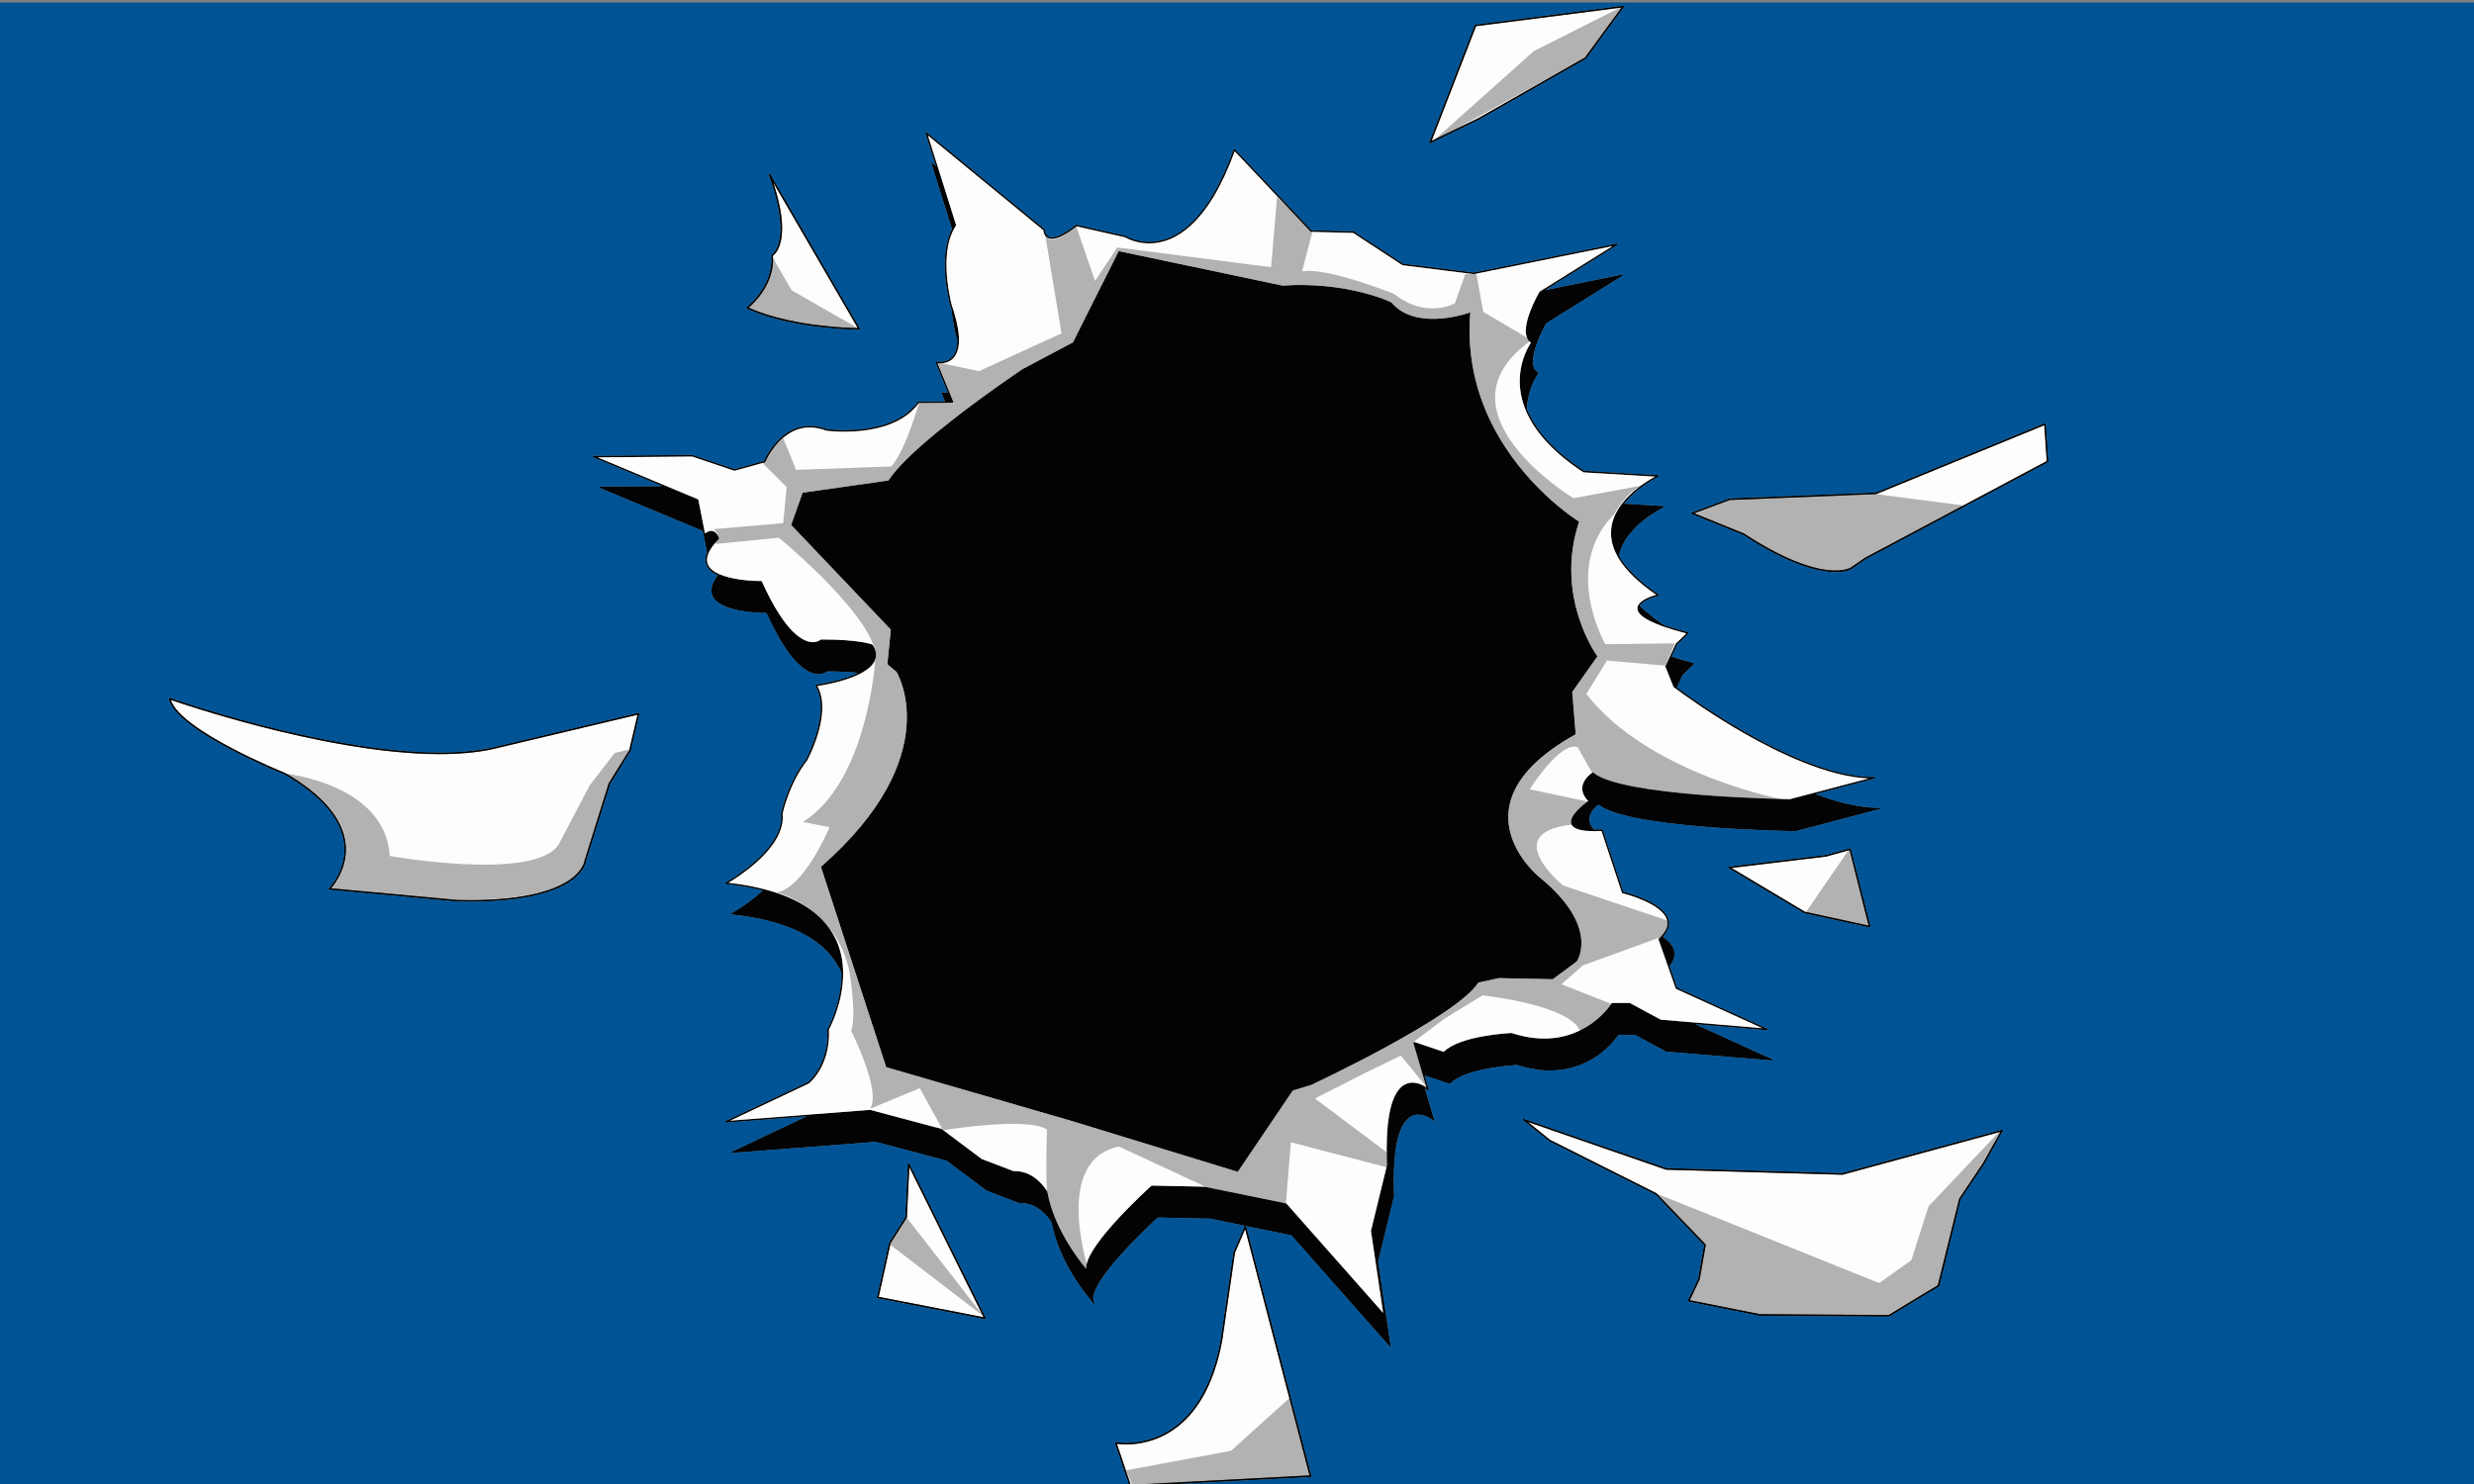 <?xml version="1.0" encoding="utf-8"?>
<!-- Generator: Adobe Illustrator 17.0.0, SVG Export Plug-In . SVG Version: 6.00 Build 0)  -->
<!DOCTYPE svg PUBLIC "-//W3C//DTD SVG 1.1//EN" "http://www.w3.org/Graphics/SVG/1.1/DTD/svg11.dtd">
<svg version="1.1" id="Layer_2" xmlns="http://www.w3.org/2000/svg" xmlns:xlink="http://www.w3.org/1999/xlink" x="0px" y="0px"
	 width="750px" height="450px" viewBox="0 0 750 450" style="enable-background:new 0 0 750 450;" xml:space="preserve">
<rect x="0" y="0" width="750" height="450" fill="#808080" stroke="none"/>
<path id="color2" style="fill:#030303;" d="M570.037,244.954c-0.146,0.002-0.288,0.003-0.435,0.003
	c-5.952,0-12.624-1.701-19.166-4.161l17.936-4.714c0.126-0.033,0.208-0.153,0.189-0.28c-0.018-0.126-0.127-0.221-0.262-0.218
	c-0.146,0.002-0.287,0.003-0.434,0.003c-12.494,0-28.18-7.508-39.139-13.807c-10.034-5.767-18.04-11.598-20.351-13.32l1.738-3.757
	l3.663-3.562l-0.291-0.075c-2.669-0.69-4.882-1.35-6.712-1.976l1.677-3.624l3.438-3.344c0.066-0.064,0.092-0.157,0.067-0.245
	c-0.024-0.088-0.095-0.156-0.185-0.179c-3.062-0.792-5.521-1.541-7.487-2.245c-2.821-1.916-5.211-3.834-7.167-5.751
	c0.886-1.546,4.222-2.659,5.622-2.994c0.1-0.024,0.175-0.102,0.193-0.2c0.019-0.098-0.023-0.197-0.107-0.254
	c-5.84-3.932-9.856-7.875-12.025-11.789c1.879-9.038,13.564-14.635,13.688-14.694l0.598-0.281l-12.729-0.762
	c0.743-0.932,1.557-1.793,2.393-2.579c3.764-3.54,7.966-5.553,8.04-5.588c0.107-0.05,0.165-0.164,0.143-0.277
	c-0.023-0.113-0.121-0.197-0.239-0.204l-22.499-1.347c-8.84-5.841-14.637-12.139-17.297-18.775
	c0.277-6.461,3.422-10.706,3.461-10.757l0.115-0.153l-0.169-0.094c-4.53-2.518,2.051-14.188,2.475-14.928l5.732-3.577l17.495-10.919
	l-0.129-0.307l-23.423,4.737l21.862-13.645c0.105-0.066,0.148-0.196,0.101-0.309c-0.048-0.113-0.172-0.177-0.294-0.152l-43.36,8.77
	l-21.423-2.688l-14.879-9.758c-0.041-0.027-0.09-0.042-0.139-0.043L397.585,69.8l-23.189-24.569
	c-0.062-0.065-0.154-0.095-0.244-0.077s-0.163,0.081-0.193,0.165c-3.79,10.502-8.321,18.181-13.468,22.824
	c-3.799,3.427-7.869,5.165-12.097,5.165c-4.178,0-7.004-1.762-7.033-1.78c-0.025-0.016-0.054-0.028-0.083-0.035l-14.931-3.376
	c-0.079-0.018-0.162,0.001-0.224,0.051c-3.143,2.51-5.567,3.782-7.207,3.782c-2.057,0-2.089-2.146-2.09-2.236
	c0-0.074-0.034-0.145-0.092-0.193L280.97,40.146c-0.088-0.072-0.215-0.08-0.312-0.018c-0.097,0.062-0.14,0.178-0.106,0.285
	l3.117,9.92l-1.47-1.208l6.391,20.339c-2.251,4.284-2.387,9.955-2.062,14.146c0.388,4.999,1.495,9.028,1.51,9.082
	c0.142,0.414,0.275,0.819,0.403,1.22c0.018,0.181,0.037,0.36,0.056,0.538c0.464,4.242,1.346,7.457,1.359,7.501
	c0.116,0.338,0.226,0.669,0.332,0.998c0.019,2.118-0.392,3.77-1.234,4.907c-1.12,1.511-2.763,1.828-3.944,1.828c0,0,0,0-0.001,0
	c-0.642,0-1.088-0.098-1.092-0.099c-0.094-0.021-0.193,0.01-0.256,0.082c-0.063,0.072-0.08,0.171-0.045,0.258l3.705,9.103
	c-0.199,0.018-0.393,0.026-0.575,0.026l0,0c-0.654,0-1.108-0.1-1.112-0.101l-0.322-0.072l1.161,2.853h-8.083
	c-0.086,0-0.167,0.041-0.215,0.11c-5.219,7.444-16.124,8.555-22.16,8.555c-3.004,0-5.151-0.268-5.422-0.303
	c-1.748-0.656-3.471-0.988-5.122-0.988c-3.879,0-7.521,1.865-10.531,5.394c-2.023,2.371-3.113,4.708-3.354,5.254l-8.915,2.477
	l-12.682-4.278c-0.028-0.009-0.053-0.012-0.087-0.014l-29.947,0.253c-0.123,0.001-0.229,0.085-0.253,0.203
	c-0.024,0.117,0.04,0.235,0.152,0.283l20.874,8.723l-19.036,0.161l-0.067,0.324l5.419,2.265l25.999,10.865l0.251,1.28
	c0.002,0.014,0.008,0.026,0.013,0.039l1.018,5.195c-0.62,1.453-0.679,2.758-0.17,3.905c0.578,1.301,1.84,2.28,3.423,3.016
	c-1.829,2.422-2.371,4.514-1.607,6.236c2.234,5.036,14.883,5.195,16.389,5.196c6.91,15.319,12.404,18.539,15.8,18.538
	c1.484,0,2.383-0.634,2.606-0.813c4.005,0.002,7.064,0.184,9.353,0.421c-5.201,2.516-12.646,3.534-12.751,3.548
	c-0.086,0.012-0.161,0.064-0.199,0.141c-0.038,0.076-0.034,0.166,0.011,0.239c4.738,7.76-2.552,21.688-2.861,22.271
	c-5.689,7.303-7.568,16.456-7.587,16.547c-0.005,0.025-0.006,0.052-0.003,0.078c0.66,5.516-3.924,10.858-7.885,14.369
	c-4.323,3.832-8.867,6.374-8.912,6.399c-0.098,0.055-0.149,0.163-0.126,0.271c0.023,0.106,0.115,0.188,0.227,0.2
	c4.083,0.435,7.815,1.083,11.198,1.94c-0.199,0.184-0.398,0.364-0.595,0.538c-4.33,3.838-8.88,6.383-8.925,6.408l-0.464,0.258
	l0.531,0.057c16.76,1.783,27.677,7.152,32.448,15.955c0.32,0.592,0.606,1.189,0.861,1.79c0.004,0.664-0.013,1.317-0.05,1.957
	c-0.123,2.107-0.452,4.065-0.841,5.753c-1.242,5.375-3.355,9.248-3.376,9.286c-0.022,0.04-0.033,0.086-0.031,0.131
	c0.494,10.561-5.491,15.643-5.892,15.97l-24.972,11.805c-0.113,0.054-0.17,0.177-0.138,0.295c0.033,0.117,0.146,0.195,0.272,0.186
	l24.414-1.884L221.7,349.304l0.09,0.32l43.72-3.374l21.465,5.724l0.967,0.726l11.158,8.37l9.8,3.751l0.038-0.002
	c0.164-0.008,0.33-0.013,0.492-0.013c5.901,0,9.174,5.576,9.402,5.979c2.42,13.387,12.781,24.594,12.885,24.705l0.259-0.225
	c-1.781-1.998,0.936-7.131,7.854-14.844c5.01-5.584,10.586-10.674,11.179-11.211l15.885,0.336l10.499,2.156
	c0.046-0.027,0.1-0.042,0.157-0.038c0.08,0.006,0.15,0.048,0.194,0.11l13.729,2.82l30.212,34.161l-3.9-26.203l4.854-19.89
	l0.006-0.022l-0.001-0.023c-0.15-3.72-0.132-7.026,0.052-9.918c0.421-6.617,1.713-11.053,3.865-13.229
	c0.967-0.979,2.105-1.475,3.384-1.475c2.414,0,4.543,1.777,4.564,1.795l0.441,0.374l-2.974-10.121
	c0.457,0.291,0.731,0.52,0.738,0.525c0.087,0.073,0.214,0.083,0.312,0.022c0.097-0.06,0.142-0.175,0.11-0.283l-1.222-4.156
	l7.618,2.564l0.077-0.08c4.653-4.849,19.543-5.646,20.335-5.685c3.433,1.109,6.787,1.672,9.971,1.672
	c7.282-0.001,12.537-2.955,15.663-5.434c3.058-2.424,4.732-4.881,5.043-5.356h5.066l9.336,5.043l0.032,0.018l32.329,2.704
	l0.088-0.32l-23.473-10.69l21.641,1.81c0.127,0.012,0.241-0.067,0.274-0.187c0.032-0.118-0.027-0.242-0.142-0.295l-27.33-12.447
	l-0.866-2.471l-1.438-4.104c1.313-1.599,1.773-3.175,1.366-4.7c-0.426-1.591-1.739-2.963-3.397-4.112
	c1.608-1.764,2.196-3.507,1.745-5.194c-1.4-5.238-12.291-8.123-13.735-8.483l-6.206-18.775c-0.036-0.109-0.146-0.183-0.263-0.175
	c-0.865,0.048-1.679,0.073-2.421,0.073c-0.02,0-0.039-0.001-0.06-0.001c-0.999-1.158-1.441-2.342-1.313-3.526
	c0.231-2.139,2.264-3.674,2.755-4.015c3.733,3.062,14.872,5.347,33.113,6.792c13.693,1.086,26.49,1.266,26.617,1.267l0.024,0.001
	l25.718-6.76L570.037,244.954z M483.642,252.03c0.578-0.007,1.192-0.026,1.837-0.06l6.188,18.722
	c0.028,0.084,0.098,0.147,0.186,0.169c0.121,0.028,12.106,2.951,13.498,8.153c0.408,1.527-0.157,3.131-1.674,4.776
	c-0.041,0.045-0.082,0.09-0.124,0.134c-0.041,0.043-0.084,0.085-0.126,0.128c-0.182,0.186-0.372,0.371-0.578,0.558
	c-0.075,0.068-0.103,0.173-0.069,0.268l2.839,8.098l0.066,0.188l0.063,0.184l1.28,3.651l0.96,2.736
	c0.022,0.065,0.071,0.118,0.136,0.147l26.105,11.89l-21.595-1.807l-0.501-0.042l-0.502-0.042l-8.181-0.685l-9.326-5.038
	c-0.039-0.021-0.082-0.032-0.127-0.032h-5.208c-0.092,0-0.177,0.048-0.224,0.124c-0.017,0.026-1.679,2.702-5.013,5.341
	c-3.069,2.429-8.228,5.325-15.373,5.325c-3.146,0-6.465-0.559-9.864-1.66c-0.029-0.01-0.063-0.014-0.094-0.013
	c-0.637,0.027-15.549,0.727-20.547,5.7l-8.87-2.985c-0.092-0.03-0.193-0.009-0.264,0.056c-0.071,0.064-0.099,0.162-0.072,0.253
	l2.729,9.287l0.058,0.198l0.059,0.198l1.107,3.77c-0.186-0.124-0.408-0.262-0.659-0.402c-0.069-0.039-0.141-0.078-0.215-0.116
	c-0.068-0.037-0.14-0.073-0.212-0.108c-0.852-0.422-1.946-0.805-3.128-0.805c-1.4,0-2.645,0.54-3.696,1.604
	c-3.122,3.156-4.486,10.83-4.062,22.807c0.007,0.204,0.014,0.407,0.021,0.615l-4.853,19.887c-0.008,0.031-0.009,0.063-0.005,0.095
	l3.691,24.801l-29.277-33.105c-0.037-0.042-0.088-0.071-0.144-0.083l-24.653-5.064c-0.016-0.003-0.032-0.005-0.048-0.006
	l-15.972-0.337c-0.002,0-0.004,0-0.006,0c-0.065,0-0.128,0.023-0.177,0.067c-0.059,0.053-5.974,5.395-11.261,11.288
	c-5.881,6.556-8.719,11.218-8.474,13.905c-2.666-3.187-9.833-12.564-11.777-23.363c-0.004-0.025-0.013-0.051-0.026-0.074
	c-0.034-0.063-3.444-6.226-9.799-6.226c-0.151,0-0.305,0.003-0.458,0.01l-6.308-2.409l-3.328-1.271l-12.123-9.095
	c-0.027-0.02-0.058-0.034-0.09-0.043l-21.528-5.74c-0.029-0.008-0.06-0.011-0.089-0.008l-17.062,1.316l-0.475,0.036l-0.475,0.037
	l-24.364,1.88l23.76-11.231c0.017-0.008,0.034-0.018,0.048-0.029c0.068-0.053,1.69-1.324,3.264-3.992
	c1.442-2.442,3.103-6.564,2.847-12.345c0.279-0.524,2.216-4.274,3.388-9.337c0.399-1.724,0.735-3.725,0.858-5.879
	c0.013-0.219,0.023-0.438,0.031-0.66c0.006-0.159,0.01-0.318,0.014-0.478c0.003-0.152,0.004-0.305,0.005-0.458
	c0.021-3.725-0.655-7.797-2.733-11.631c-3.585-6.618-10.565-11.319-20.814-14.046c-0.064-0.017-0.13-0.032-0.194-0.05
	c-0.065-0.017-0.131-0.033-0.196-0.05c-3.279-0.85-6.883-1.502-10.816-1.951c1.431-0.855,4.949-3.071,8.334-6.07
	c5.797-5.137,8.584-10.242,8.063-14.769c0.136-0.644,2.053-9.341,7.496-16.317c0.009-0.011,0.016-0.022,0.023-0.035
	c0.02-0.036,1.981-3.686,3.308-8.279c0.419-1.451,0.802-3.102,1.022-4.815c0.02-0.149,0.037-0.298,0.054-0.448
	c0.34-3.062,0.132-6.287-1.335-8.916c1.713-0.253,8.559-1.386,13.237-3.891c0.087-0.047,0.174-0.095,0.26-0.143
	c0.085-0.047,0.169-0.095,0.252-0.143c1.643-0.951,2.962-2.086,3.602-3.43c0.721-1.517,0.513-3.159-0.619-4.882
	c-0.028-0.042-0.069-0.076-0.117-0.096c-0.151-0.063-3.829-1.54-15.466-1.54c-0.065,0-0.128,0.024-0.176,0.067
	c-0.008,0.008-0.856,0.746-2.366,0.746c-2.68,0-8.25-2.388-15.448-18.386c-0.042-0.093-0.134-0.152-0.241-0.152h-0.098
	c-3.478,0-8.8-0.479-12.407-2.003c-0.055-0.023-0.11-0.046-0.165-0.07c-0.054-0.023-0.108-0.048-0.161-0.072
	c-1.555-0.706-2.75-1.621-3.271-2.796c-0.358-0.808-0.396-1.715-0.114-2.714c0.032-0.114,0.069-0.229,0.109-0.346
	c0.036-0.103,0.075-0.206,0.116-0.31c0.535-1.329,1.589-2.809,3.162-4.43c0.062-0.064,0.085-0.154,0.063-0.239
	c-0.025-0.091-0.629-2.222-2.333-2.222c-0.591,0-1.233,0.268-1.914,0.797l-1.999-10.206c-0.016-0.083-0.074-0.152-0.153-0.185
	l-2.943-1.229l-5.814-2.43l-0.396-0.166l-0.396-0.166l-20.823-8.702l28.664-0.243l12.717,4.291c0.051,0.017,0.105,0.019,0.157,0.004
	l9.114-2.532c0.077-0.021,0.14-0.077,0.17-0.149c0.043-0.104,4.446-10.446,13.452-10.446c1.595,0,3.264,0.325,4.962,0.965
	c0.019,0.007,0.038,0.012,0.057,0.015c0.023,0.003,2.284,0.312,5.525,0.312c6.109,0,17.129-1.129,22.512-8.666h8.152h0.187h0.187
	h1.754c0.086,0,0.167-0.042,0.215-0.111s0.059-0.158,0.027-0.236l-1.066-2.618l-0.065-0.161l-0.064-0.159l-3.584-8.805
	c0.198,0.022,0.451,0.04,0.741,0.04c0,0,0,0,0.001,0c1.303,0,3.118-0.354,4.367-2.039c0.698-0.941,1.124-2.174,1.28-3.69
	c0.016-0.153,0.029-0.309,0.04-0.468c0.011-0.169,0.018-0.344,0.022-0.52c0.063-2.403-0.459-5.418-1.564-9.023
	c-0.133-0.433-0.273-0.873-0.422-1.322c-0.064-0.193-0.129-0.386-0.196-0.582c-0.003-0.009-0.021-0.075-0.05-0.189
	c-0.048-0.186-0.126-0.501-0.225-0.93c-0.794-3.465-2.825-14.193,0.551-21.253c0.036-0.076,0.073-0.151,0.11-0.226
	c0.037-0.074,0.075-0.147,0.113-0.22c0.233-0.445,0.488-0.875,0.769-1.285c0.043-0.063,0.055-0.142,0.032-0.215l-5.246-16.697
	l-0.094-0.297l-0.093-0.298l-3.094-9.849l34.999,28.747c0.044,0.972,0.627,2.623,2.608,2.623c1.746,0,4.248-1.285,7.438-3.819
	l14.762,3.338c0.378,0.231,3.161,1.838,7.277,1.838c4.364,0,8.553-1.783,12.452-5.299c5.145-4.64,9.672-12.252,13.461-22.63
	l22.97,24.338c0.048,0.05,0.115,0.08,0.186,0.082l12.771,0.336l14.867,9.75c0.034,0.022,0.072,0.036,0.112,0.041l21.528,2.701
	c0.028,0.004,0.058,0.002,0.086-0.003l42.023-8.5L467.03,88.25l-0.256,0.16c-0.033,0.021-0.06,0.048-0.08,0.081
	c-0.002,0.002-0.004,0.004-0.006,0.007c-0.017,0.028-0.054,0.093-0.108,0.188c-0.392,0.691-1.693,3.058-2.712,5.764
	c-1.356,3.6-2.21,7.798,0.249,9.441c-0.823,1.218-4.524,7.264-3.075,15.477c0.302,1.712,0.804,3.403,1.496,5.072
	c0.055,0.13,0.107,0.261,0.164,0.391c0.058,0.134,0.12,0.269,0.182,0.402c2.883,6.348,8.601,12.369,17.079,17.96
	c0.039,0.025,0.084,0.04,0.131,0.043l21.643,1.295c-1.203,0.646-3.552,2.011-5.925,3.978c-0.592,0.49-1.209,1.039-1.822,1.641
	c-0.777,0.762-1.549,1.612-2.262,2.541c-0.041,0.054-0.082,0.107-0.123,0.162c-0.041,0.053-0.08,0.108-0.12,0.162
	c-1.593,2.162-2.838,4.733-3.069,7.634c-0.216,2.697,0.446,5.413,1.973,8.135c0.044,0.078,0.089,0.156,0.135,0.234
	c0.047,0.082,0.092,0.164,0.141,0.245c2.212,3.7,6.023,7.41,11.411,11.098c-1.253,0.356-4.285,1.359-5.333,2.967
	c-0.032,0.05-0.063,0.1-0.092,0.151c-0.029,0.052-0.058,0.104-0.082,0.158c-0.12,0.257-0.188,0.527-0.19,0.812
	c-0.018,1.766,2.384,3.525,7.292,5.326c0.09,0.033,0.179,0.066,0.271,0.1c0.092,0.033,0.187,0.066,0.279,0.099
	c1.957,0.693,4.281,1.392,6.984,2.101l-3.152,3.066c-0.022,0.021-0.041,0.047-0.054,0.075l-1.714,3.703l-0.072,0.156l-0.069,0.151
	l-1.27,2.743c-0.028,0.062-0.03,0.132-0.005,0.195l2.43,6.078c0.018,0.042,0.045,0.079,0.082,0.107
	c0.012,0.009,0.183,0.14,0.495,0.375c0.045,0.033,0.092,0.068,0.142,0.106c0.045,0.033,0.092,0.068,0.142,0.105
	c2.442,1.816,10.383,7.579,20.3,13.279c10.606,6.096,25.631,13.321,37.99,13.849l-16.825,4.423l-0.304,0.079l-0.253,0.066
	l-6.488,1.706c-1.609-0.024-51.104-0.841-59.518-8.04c-0.088-0.075-0.216-0.085-0.313-0.023c-0.113,0.071-2.771,1.771-3.057,4.395
	c-0.156,1.438,0.436,2.859,1.76,4.227c-1.165,0.84-5.91,4.446-5.101,6.923c0.485,1.483,2.716,2.208,6.817,2.216
	c0.021,0,0.042,0,0.063,0c0.057,0,0.115-0.001,0.172-0.001C483.48,252.031,483.561,252.031,483.642,252.03z M478.026,291.549
	l-7.292,5.402l-16.319-0.337l-1.778,0.384l-4.472,0.967c-6.598,10.467-50.694,31.063-50.694,31.063l-5.556,1.688l-14.864,21.983
	l-1.802,2.665l-8.7-2.665l-41.995-12.866l-55.902-16.207l-8.671-26.628l-11.121-34.149c38.542-33.765,22.917-59.088,22.917-59.088
	l-2.778-2.364l1.042-10.467l-30.208-31.739l3.206-9.041l0.266-0.751l26.042-3.714c2.494-3.926,8.033-9.115,14.243-14.245
	c0.068-0.056,0.137-0.112,0.205-0.168c0.068-0.057,0.137-0.113,0.206-0.169c1.556-1.278,3.149-2.551,4.745-3.798
	c0.047-0.037,0.094-0.074,0.142-0.111c0.047-0.037,0.094-0.073,0.142-0.11c10.483-8.169,20.944-15.163,20.944-15.163l15.278-8.104
	l4.699-9.367l7.295-14.543l0.078-0.156l0.078-0.155l1.738-3.466l19.471,4.104l0.239,0.05l0.247,0.052l29.696,6.26
	c19.792-1.351,32.986,5.064,32.986,5.064c0.974,1.162,2.089,2.076,3.293,2.789c8.241,4.876,20.665,0.25,20.665,0.25
	c-2.258,26.792,12.374,45.584,22.882,55.45c5.648,5.303,10.104,8.027,10.104,8.027c-7.639,22.96,5.556,40.855,5.556,40.855
	l-7.639,10.805l1.041,12.831c-38.194,21.271-11.111,43.219-11.111,43.219C485.317,281.082,478.026,291.549,478.026,291.549z"/>
<path id="color1" style="fill:#FDFDFD;" d="M483.554,309.591c3.334-2.639,4.996-5.314,5.013-5.341
	c0.047-0.076,0.132-0.124,0.224-0.124h5.208c0.045,0,0.088,0.012,0.127,0.032l9.326,5.038l8.181,0.685l0.502,0.042l0.501,0.042
	l21.595,1.807l-26.105-11.89c-0.064-0.029-0.113-0.082-0.136-0.147l-0.96-2.736l-1.28-3.651l-0.063-0.184l-0.066-0.188l-2.839-8.098
	c-0.033-0.095-0.006-0.199,0.069-0.268c0.206-0.187,0.396-0.372,0.578-0.558c0.042-0.043,0.085-0.085,0.126-0.128
	c0.042-0.044,0.083-0.089,0.124-0.134c1.517-1.646,2.082-3.249,1.674-4.776c-1.392-5.202-13.377-8.125-13.498-8.153
	c-0.088-0.021-0.157-0.085-0.186-0.169l-6.188-18.722c-0.645,0.033-1.259,0.053-1.837,0.06c-0.081,0.001-0.161,0.001-0.24,0.002
	c-0.057,0-0.115,0.001-0.172,0.001c-0.021,0-0.042,0-0.063,0c-4.102-0.008-6.332-0.732-6.817-2.216
	c-0.81-2.477,3.936-6.083,5.101-6.923c-1.324-1.367-1.916-2.788-1.76-4.227c0.286-2.623,2.943-4.323,3.057-4.395
	c0.098-0.062,0.226-0.052,0.313,0.023c8.413,7.199,57.908,8.016,59.518,8.04l6.488-1.706l0.253-0.066l0.304-0.079l16.825-4.423
	c-12.359-0.528-27.384-7.753-37.99-13.849c-9.917-5.7-17.857-11.462-20.3-13.279c-0.05-0.037-0.097-0.072-0.142-0.105
	c-0.05-0.038-0.097-0.073-0.142-0.106c-0.313-0.234-0.483-0.365-0.495-0.375c-0.037-0.028-0.064-0.064-0.082-0.107l-2.43-6.078
	c-0.025-0.063-0.023-0.134,0.005-0.195l1.27-2.743l0.069-0.151l0.072-0.156l1.714-3.703c0.013-0.028,0.031-0.053,0.054-0.075
	l3.152-3.066c-2.703-0.708-5.027-1.408-6.984-2.101c-0.093-0.033-0.188-0.066-0.279-0.099c-0.092-0.033-0.181-0.066-0.271-0.1
	c-4.908-1.8-7.31-3.56-7.292-5.326c0.003-0.285,0.07-0.555,0.19-0.812c0.024-0.053,0.053-0.106,0.082-0.158
	c0.028-0.051,0.06-0.102,0.092-0.151c1.048-1.608,4.08-2.611,5.333-2.967c-5.388-3.688-9.199-7.398-11.411-11.098
	c-0.049-0.082-0.094-0.163-0.141-0.245c-0.046-0.078-0.091-0.156-0.135-0.234c-1.526-2.722-2.188-5.438-1.973-8.135
	c0.231-2.9,1.477-5.472,3.069-7.634c0.04-0.054,0.079-0.108,0.12-0.162c0.041-0.055,0.082-0.108,0.123-0.162
	c0.713-0.929,1.484-1.778,2.262-2.541c0.613-0.602,1.23-1.15,1.822-1.641c2.373-1.967,4.722-3.332,5.925-3.978l-21.643-1.295
	c-0.047-0.003-0.092-0.018-0.131-0.043c-8.479-5.592-14.196-11.612-17.079-17.96c-0.062-0.134-0.124-0.268-0.182-0.402
	c-0.057-0.13-0.109-0.261-0.164-0.391c-0.692-1.669-1.194-3.36-1.496-5.072c-1.449-8.212,2.252-14.258,3.075-15.477
	c-2.459-1.643-1.605-5.841-0.249-9.441c1.019-2.706,2.32-5.073,2.712-5.764c0.055-0.095,0.092-0.16,0.108-0.188
	c0.002-0.003,0.004-0.005,0.006-0.007c0.021-0.033,0.047-0.061,0.08-0.081l0.256-0.16l21.822-13.619l-42.023,8.5
	c-0.028,0.005-0.058,0.007-0.086,0.003l-21.528-2.701c-0.04-0.005-0.078-0.019-0.112-0.041l-14.867-9.75l-12.771-0.336
	c-0.07-0.001-0.138-0.031-0.186-0.082l-22.97-24.338c-3.789,10.377-8.316,17.99-13.461,22.63c-3.899,3.517-8.088,5.299-12.452,5.299
	c-4.117,0-6.899-1.607-7.277-1.838l-14.762-3.338c-3.19,2.534-5.692,3.819-7.438,3.819c-1.98,0-2.563-1.651-2.608-2.623
	l-34.999-28.747l3.094,9.849l0.093,0.298l0.094,0.297l5.246,16.697c0.023,0.073,0.011,0.151-0.032,0.215
	c-0.281,0.41-0.536,0.839-0.769,1.285c-0.038,0.073-0.076,0.146-0.113,0.22c-0.037,0.075-0.074,0.15-0.11,0.226
	c-3.376,7.06-1.345,17.788-0.551,21.253c0.099,0.429,0.177,0.745,0.225,0.93c0.03,0.114,0.047,0.18,0.05,0.189
	c0.067,0.196,0.132,0.389,0.196,0.582c0.149,0.449,0.29,0.889,0.422,1.322c1.105,3.605,1.627,6.62,1.564,9.023
	c-0.005,0.176-0.012,0.351-0.022,0.52c-0.01,0.159-0.024,0.315-0.04,0.468c-0.156,1.516-0.583,2.749-1.28,3.69
	c-1.249,1.685-3.064,2.039-4.367,2.039c0,0,0,0-0.001,0c-0.29,0-0.543-0.018-0.741-0.04l3.584,8.805l0.064,0.159l0.065,0.161
	l1.066,2.618c0.032,0.078,0.021,0.167-0.027,0.236s-0.129,0.111-0.215,0.111h-1.754h-0.187h-0.187h-8.152
	c-5.383,7.537-16.403,8.666-22.512,8.666c-3.241,0-5.502-0.309-5.525-0.312c-0.019-0.003-0.039-0.008-0.057-0.015
	c-1.698-0.64-3.367-0.965-4.962-0.965c-9.006,0-13.408,10.341-13.452,10.446c-0.03,0.072-0.093,0.127-0.17,0.149l-9.114,2.532
	c-0.052,0.014-0.106,0.013-0.157-0.004l-12.717-4.291l-28.664,0.243l20.823,8.702l0.396,0.166l0.396,0.166l5.814,2.43l2.943,1.229
	c0.079,0.033,0.137,0.103,0.153,0.185l1.999,10.206c0.68-0.529,1.322-0.797,1.914-0.797c1.704,0,2.308,2.131,2.333,2.222
	c0.023,0.084,0,0.175-0.063,0.239c-1.573,1.621-2.627,3.101-3.162,4.43c-0.042,0.104-0.081,0.207-0.116,0.31
	c-0.04,0.116-0.077,0.231-0.109,0.346c-0.281,0.999-0.244,1.906,0.114,2.714c0.521,1.175,1.716,2.091,3.271,2.796
	c0.053,0.024,0.107,0.049,0.161,0.072c0.054,0.024,0.109,0.047,0.165,0.07c3.606,1.524,8.929,2.003,12.407,2.003h0.098
	c0.107,0,0.199,0.059,0.241,0.152c7.198,15.999,12.768,18.387,15.448,18.386c1.509,0,2.357-0.738,2.366-0.746
	c0.048-0.042,0.111-0.067,0.176-0.067c11.638,0,15.315,1.477,15.466,1.54c0.048,0.02,0.089,0.054,0.117,0.096
	c1.132,1.723,1.34,3.365,0.619,4.882c-0.64,1.344-1.959,2.479-3.602,3.43c-0.083,0.048-0.167,0.096-0.252,0.143
	c-0.086,0.048-0.172,0.095-0.26,0.143c-4.678,2.505-11.524,3.638-13.237,3.891c1.468,2.629,1.676,5.854,1.335,8.916
	c-0.017,0.15-0.034,0.299-0.054,0.448c-0.22,1.713-0.603,3.364-1.022,4.815c-1.327,4.594-3.288,8.243-3.308,8.279
	c-0.007,0.013-0.014,0.024-0.023,0.035c-5.443,6.977-7.36,15.674-7.496,16.317c0.521,4.526-2.266,9.632-8.063,14.769
	c-3.385,2.999-6.903,5.215-8.334,6.07c3.933,0.449,7.537,1.102,10.816,1.951c0.065,0.017,0.131,0.033,0.196,0.05
	c0.064,0.018,0.13,0.033,0.194,0.05c10.249,2.727,17.229,7.428,20.814,14.046c2.078,3.834,2.754,7.906,2.733,11.631
	c0,0.153-0.002,0.306-0.005,0.458c-0.003,0.159-0.008,0.318-0.014,0.478c-0.008,0.222-0.018,0.441-0.031,0.66
	c-0.124,2.154-0.459,4.155-0.858,5.879c-1.171,5.063-3.109,8.813-3.388,9.337c0.256,5.78-1.405,9.902-2.847,12.345
	c-1.574,2.668-3.196,3.939-3.264,3.992c-0.015,0.012-0.031,0.021-0.048,0.029l-23.76,11.231l24.364-1.88l0.475-0.037l0.475-0.036
	l17.062-1.316c0.03-0.003,0.06,0,0.089,0.008l21.528,5.74c0.033,0.009,0.063,0.023,0.09,0.043l12.123,9.095l3.328,1.271l6.308,2.409
	c0.153-0.007,0.307-0.01,0.458-0.01c6.355,0,9.765,6.163,9.799,6.226c0.013,0.023,0.021,0.049,0.026,0.074
	c1.943,10.799,9.111,20.177,11.777,23.363c-0.246-2.688,2.592-7.35,8.474-13.905c5.287-5.894,11.202-11.235,11.261-11.288
	c0.048-0.044,0.111-0.067,0.177-0.067c0.002,0,0.004,0,0.006,0l15.972,0.337c0.016,0.001,0.032,0.003,0.048,0.006l24.653,5.064
	c0.056,0.012,0.106,0.041,0.144,0.083l29.277,33.105l-3.691-24.801c-0.004-0.031-0.003-0.063,0.005-0.095l4.853-19.887
	c-0.008-0.208-0.015-0.411-0.021-0.615c-0.425-11.977,0.939-19.65,4.062-22.807c1.052-1.064,2.296-1.604,3.696-1.604
	c1.182,0,2.276,0.383,3.128,0.805c0.072,0.035,0.144,0.071,0.212,0.108c0.074,0.038,0.146,0.077,0.215,0.116
	c0.251,0.141,0.474,0.278,0.659,0.402l-1.107-3.77l-0.059-0.198l-0.058-0.198l-2.729-9.287c-0.026-0.091,0.001-0.188,0.072-0.253
	c0.07-0.064,0.172-0.086,0.264-0.056l8.87,2.985c4.998-4.974,19.91-5.673,20.547-5.7c0.031-0.001,0.064,0.003,0.094,0.013
	c3.399,1.102,6.719,1.66,9.864,1.66C475.326,314.916,480.484,312.02,483.554,309.591z M448.165,297.965
	c-6.598,10.467-50.694,31.063-50.694,31.063l-5.556,1.688l-14.864,21.983l-1.802,2.665l-8.7-2.665l-41.995-12.866l-55.902-16.207
	l-8.671-26.628l-11.121-34.149c38.542-33.765,22.917-59.088,22.917-59.088l-2.778-2.364l1.042-10.467l-30.208-31.739l3.206-9.041
	l0.266-0.751l26.042-3.714c2.494-3.926,8.033-9.115,14.243-14.245c0.068-0.056,0.137-0.112,0.205-0.168
	c0.068-0.057,0.137-0.113,0.206-0.169c1.556-1.278,3.149-2.551,4.745-3.798c0.047-0.037,0.094-0.074,0.142-0.111
	c0.047-0.037,0.094-0.073,0.142-0.11c10.483-8.169,20.944-15.163,20.944-15.163l15.278-8.104l4.699-9.367l7.295-14.543l0.078-0.156
	l0.078-0.155l1.738-3.466l19.471,4.104l0.239,0.05l0.247,0.052l29.696,6.26c19.792-1.351,32.986,5.064,32.986,5.064
	c0.974,1.162,2.089,2.076,3.293,2.789c8.241,4.876,20.665,0.25,20.665,0.25c-2.258,26.792,12.374,45.584,22.882,55.45
	c5.648,5.303,10.104,8.027,10.104,8.027c-7.639,22.96,5.556,40.855,5.556,40.855l-7.639,10.805l1.041,12.831
	c-38.194,21.271-11.111,43.219-11.111,43.219c18.75,15.194,11.459,25.661,11.459,25.661l-7.292,5.402l-16.319-0.337l-1.778,0.384
	L448.165,297.965z M447.984,35.917l-13.988,6.801l13.478-34.783l44.077-5.65l-11.079,15.182L447.984,35.917z M275.665,353.938
	l22.503,45.486l-31.779-6.181l3.581-16.166l4.924-7.813c0.023-0.036,0.036-0.077,0.038-0.12L275.665,353.938z M528.666,161.762
	l-15.025-6.088l10.813-4.063l36.475-1.46l7.751-0.311c0.031-0.001,0.062-0.008,0.09-0.02l50.964-20.88l0.745,10.879l-19.415,10.331
	l-35.645,18.966c-0.009,0.004-0.017,0.01-0.025,0.015l-4.415,3.031c-0.014,0.008-1.396,0.829-4.512,0.828
	c-4.86,0-13.621-1.944-27.755-11.206C528.697,161.776,528.682,161.768,528.666,161.762z M377.471,372.713l19.521,74.682
	l-54.22,2.839l-4.181-12.413c0.525,0.074,1.502,0.18,2.814,0.18c6.972,0,23.763-3.055,29.092-31.355l3.901-26.81L377.471,372.713z
	 M560.668,257.776l5.823,22.897l-19.338-4.206l-22.244-13.274l28.688-3.456c0.013-0.001,0.026-0.004,0.039-0.008L560.668,257.776z
	 M571.489,352.699l34.938-9.499l-5.173,9.343l-0.104,0.156l-7.181,10.724c-0.017,0.024-0.028,0.051-0.035,0.079l-6.485,26.233
	l-14.949,9.022l-38.959-0.252l-21.267-4.235l2.987-6.294c0.009-0.021,0.016-0.042,0.02-0.063l1.823-10.383
	c0.014-0.078-0.011-0.157-0.066-0.215l-14.843-15.447c-0.021-0.021-0.045-0.038-0.071-0.052l-18.166-9.117l-14.099-7.076
	l-6.669-5.405l36.11,12.481l5.741,1.984c0.025,0.009,0.053,0.014,0.08,0.015l53.383,1.519c0.025,0,0.052-0.002,0.077-0.009
	L571.489,352.699z M148.882,227.274l44.387-10.54l-2.502,10.705l-6.229,10.096c-0.011,0.018-0.02,0.036-0.026,0.057l-7.292,23.3
	c-0.005,0.017-0.009,0.035-0.01,0.053c-0.003,0.03-0.306,3.011-4.689,5.962c-4.078,2.745-12.601,6.018-30.043,6.018
	c-1.314,0-2.68-0.019-4.059-0.056l-38.028-3.497c1.242-1.438,5.347-6.804,4.368-13.95c-1.032-7.529-7.192-14.599-18.312-21.013
	c-0.011-0.006-0.022-0.012-0.034-0.017c-0.322-0.129-31.688-12.813-34.624-22.16c2.334,0.806,13.233,4.494,27.384,8.14
	c14.702,3.788,36.024,8.302,54.108,8.303c0.001,0,0.001,0,0.003,0C139.13,228.675,144.375,228.204,148.882,227.274z M229.791,94.45
	c-0.967-0.361-1.915-0.747-2.835-1.161c1.529-1.29,7.974-7.263,7.365-15.744c0.439-0.318,1.779-1.509,2.425-4.57
	c0.903-4.275,0.113-10.207-2.348-17.659l22.721,39.134l2.937,5.057C257.255,99.46,241.976,98.998,229.791,94.45z"/>
<g>
	<path id="outline" d="M275.688,352.815c-0.026-0.052-0.068-0.092-0.118-0.116c-0.051-0.025-0.11-0.034-0.168-0.021
		c-0.021,0.004-0.039,0.013-0.058,0.021c-0.086,0.039-0.146,0.119-0.15,0.215l-0.778,16.141l-4.913,7.795
		c-0.015,0.024-0.026,0.051-0.033,0.079l-3.646,16.459c-0.015,0.066-0.001,0.136,0.037,0.192c0.038,0.057,0.098,0.097,0.167,0.109
		l32.55,6.331c0.017,0.003,0.034,0.005,0.051,0.005c0.08,0,0.156-0.036,0.206-0.099c0.061-0.075,0.072-0.179,0.029-0.265
		L275.688,352.815z M266.389,393.243l3.581-16.166l4.924-7.813c0.023-0.036,0.036-0.077,0.038-0.12l0.733-15.206l22.503,45.486
		L266.389,393.243z M480.864,17.805l11.457-15.7c0.061-0.082,0.064-0.191,0.011-0.277s-0.151-0.133-0.257-0.12l-44.824,5.745
		c-0.095,0.012-0.176,0.075-0.21,0.162l-13.767,35.53c-0.037,0.097-0.01,0.208,0.069,0.277c0.049,0.043,0.111,0.065,0.175,0.065
		c0.039,0,0.079-0.009,0.116-0.027l14.598-7.098l32.551-18.485C480.814,17.858,480.843,17.834,480.864,17.805z M433.996,42.718
		l13.478-34.783l44.077-5.65l-11.079,15.182l-32.487,18.45L433.996,42.718z M546.918,276.921c0.024,0.015,0.052,0.025,0.08,0.031
		l19.79,4.305c0.02,0.005,0.038,0.007,0.058,0.007c0.068,0,0.136-0.027,0.186-0.076c0.063-0.063,0.089-0.153,0.066-0.238
		l-5.989-23.55c-0.017-0.066-0.061-0.124-0.122-0.158c-0.061-0.034-0.134-0.043-0.202-0.024l-7.271,2.021l-29.405,3.543
		c-0.11,0.013-0.199,0.092-0.223,0.197s0.023,0.213,0.118,0.27L546.918,276.921z M553.636,259.729l7.032-1.953l5.823,22.897
		l-19.338-4.206l-22.244-13.274l28.688-3.456C553.609,259.736,553.623,259.733,553.636,259.729z M193.555,216.145l-44.789,10.635
		c-4.464,0.921-9.672,1.388-15.481,1.388c-0.001,0-0.002,0-0.003,0c-18.027,0-39.299-4.505-53.97-8.285
		c-15.903-4.097-27.691-8.248-27.809-8.289c-0.089-0.031-0.188-0.014-0.26,0.047c-0.071,0.06-0.104,0.153-0.084,0.243
		c0.88,4.067,7.058,9.173,18.361,15.176c8.193,4.352,16.245,7.618,16.676,7.793c10.961,6.326,17.032,13.266,18.044,20.627
		c1.115,8.106-4.514,13.862-4.571,13.919c-0.07,0.07-0.092,0.173-0.057,0.264c0.035,0.092,0.12,0.156,0.22,0.165l38.545,3.546
		c0.006,0,0.012,0.001,0.018,0.001c1.387,0.037,2.76,0.056,4.082,0.056c17.644-0.001,26.272-3.346,30.404-6.152
		c4.36-2.961,4.806-5.915,4.844-6.264L185,237.769l6.234-10.104c0.014-0.023,0.024-0.048,0.03-0.074l2.604-11.144
		c0.02-0.085-0.007-0.175-0.071-0.237S193.642,216.125,193.555,216.145z M184.512,237.592l-7.292,23.3
		c-0.005,0.017-0.009,0.035-0.01,0.053c-0.003,0.03-0.306,3.011-4.689,5.962c-4.078,2.745-12.601,6.018-30.043,6.018
		c-1.314,0-2.68-0.019-4.059-0.056l-38.028-3.497c1.242-1.438,5.347-6.804,4.368-13.95c-1.032-7.529-7.192-14.599-18.312-21.013
		c-0.011-0.006-0.022-0.012-0.034-0.017c-0.322-0.129-31.688-12.813-34.624-22.16c2.334,0.806,13.233,4.494,27.384,8.14
		c14.702,3.788,36.024,8.302,54.108,8.303c0.001,0,0.001,0,0.003,0c5.845,0,11.09-0.471,15.597-1.4l44.387-10.54l-2.502,10.705
		l-6.229,10.096C184.527,237.553,184.519,237.571,184.512,237.592z M377.784,371.854c-0.008-0.029-0.022-0.056-0.039-0.08
		c-0.044-0.063-0.114-0.104-0.194-0.11c-0.058-0.004-0.111,0.011-0.157,0.038c-0.045,0.027-0.081,0.067-0.102,0.117l-3.386,7.85
		c-0.009,0.021-0.015,0.041-0.018,0.063l-3.905,26.831c-5.256,27.917-21.736,30.931-28.578,30.931c-1.921,0-3.131-0.237-3.143-0.239
		c-0.091-0.02-0.185,0.012-0.247,0.079c-0.062,0.067-0.082,0.162-0.053,0.248l4.35,12.916l0.026,0.078
		c0.035,0.104,0.136,0.175,0.248,0.175c0.005,0,0.009,0,0.014,0l4.83-0.253l49.905-2.613c0.078-0.004,0.15-0.042,0.196-0.103
		c0.046-0.062,0.062-0.14,0.042-0.213L377.784,371.854z M342.772,450.233l-4.181-12.413c0.525,0.074,1.502,0.18,2.814,0.18
		c6.972,0,23.763-3.055,29.092-31.355l3.901-26.81l3.071-7.122l19.521,74.682L342.772,450.233z M620.228,128.553
		c-0.006-0.082-0.052-0.156-0.123-0.199c-0.071-0.042-0.16-0.049-0.238-0.018l-51.256,21l-20.343,0.815l-23.879,0.956
		c-0.028,0.001-0.057,0.007-0.083,0.017l-11.458,4.305c-0.1,0.037-0.165,0.129-0.166,0.232c-0.002,0.104,0.062,0.198,0.16,0.237
		l15.6,6.321c14.23,9.322,23.094,11.278,28.024,11.279c0,0,0,0,0.001,0c3.286,0,4.729-0.87,4.8-0.914l4.414-3.031l36.467-19.403
		l18.727-9.964c0.089-0.047,0.142-0.141,0.135-0.239L620.228,128.553z M565.393,169.132l-4.415,3.031
		c-0.014,0.008-1.396,0.829-4.512,0.828c-4.86,0-13.621-1.944-27.755-11.206c-0.014-0.009-0.029-0.017-0.045-0.023l-15.025-6.088
		l10.813-4.063l36.475-1.46l7.751-0.311c0.031-0.001,0.062-0.008,0.09-0.02l50.964-20.88l0.745,10.879l-19.415,10.331
		l-35.645,18.966C565.409,169.121,565.401,169.126,565.393,169.132z M257.717,94.45l-24.222-41.719
		c-0.067-0.114-0.212-0.16-0.335-0.106s-0.183,0.191-0.138,0.315c3.856,10.603,3.885,16.646,3.23,19.848
		c-0.702,3.436-2.319,4.402-2.334,4.411c-0.087,0.049-0.137,0.142-0.129,0.239c0.761,9.371-7.391,15.649-7.474,15.711
		c-0.071,0.054-0.109,0.14-0.099,0.228s0.065,0.164,0.147,0.201c0.66,0.305,1.334,0.595,2.021,0.872
		c13.646,5.501,31.927,5.568,32.119,5.568c0.093,0,0.178-0.048,0.225-0.126c0.046-0.078,0.047-0.173,0.002-0.252L257.717,94.45z
		 M229.791,94.45c-0.967-0.361-1.915-0.747-2.835-1.161c1.529-1.29,7.974-7.263,7.365-15.744c0.439-0.318,1.779-1.509,2.425-4.57
		c0.903-4.275,0.113-10.207-2.348-17.659l22.721,39.134l2.937,5.057C257.255,99.46,241.976,98.998,229.791,94.45z M606.877,342.553
		l-37.322,10.146l-11.074,3.011l-53.303-1.517l-4.322-1.494l-38.866-13.434c-0.118-0.041-0.251,0.007-0.313,0.113
		c-0.063,0.106-0.038,0.241,0.059,0.32l7.813,6.33c0.015,0.013,0.03,0.022,0.047,0.031l13.228,6.639l19.022,9.547l14.725,15.323
		l-1.796,10.226l-3.11,6.553c-0.033,0.07-0.031,0.151,0.005,0.221c0.035,0.069,0.102,0.118,0.18,0.134l21.613,4.305
		c0.017,0.003,0.034,0.005,0.051,0.005l39.061,0.254c0.001,0,0.001,0,0.002,0c0.048,0,0.096-0.014,0.137-0.039l15.104-9.115
		c0.059-0.035,0.1-0.092,0.116-0.156l6.499-26.293l7.268-10.852c0.004-0.006,0.008-0.012,0.011-0.019l0.052-0.093l5.417-9.783
		c0.05-0.089,0.039-0.198-0.026-0.277C607.085,342.559,606.977,342.525,606.877,342.553z M601.255,352.543l-0.104,0.156
		l-7.181,10.724c-0.017,0.024-0.028,0.051-0.035,0.079l-6.485,26.233l-14.949,9.022l-38.959-0.252l-21.267-4.235l2.987-6.294
		c0.009-0.021,0.016-0.042,0.02-0.063l1.823-10.383c0.014-0.078-0.011-0.157-0.066-0.215l-14.843-15.447
		c-0.021-0.021-0.045-0.038-0.071-0.052l-18.166-9.117l-14.099-7.076l-6.669-5.405l36.11,12.481l5.741,1.984
		c0.025,0.009,0.053,0.014,0.08,0.015l53.383,1.519c0.025,0,0.052-0.002,0.077-0.009l12.907-3.509l34.938-9.499L601.255,352.543z"/>
	<path id="shadow" style="opacity:0.3;enable-background:new    ;" d="M186.372,228.311l4.34-1.041l-5.903,10.416l-7.639,23.611
		c0,0-1.389,12.674-40.277,11.458l-36.632-3.125c0,0,17.361-17.708-13.889-35.069c0,0,30.556,3.125,31.771,25
		c0,0,43.923,7.813,51.215-3.472l9.375-17.882L186.372,228.311z M316.814,70.873l-0.216-1.303
		C316.634,70.074,316.708,70.504,316.814,70.873z M473.361,298.462l15.885,6.25c-0.781,4.948-9.896,8.854-9.896,8.854
		c-1.822-8.854-29.946-11.718-29.946-11.718l-11.458,7.03l-9.374,7.031l4.166,14.062l-8.072-9.895l-11.197,5.468l-14.843,7.552
		l21.874,16.405l0.781,4.688l-29.946-7.813l-1.563,19.271l-24.218-5.729l-26.301-12.239c-20.833,4.167-8.854,38.801-8.854,38.801
		c-8.593-4.948-12.76-23.697-12.76-23.697c-0.781-2.343-0.26-20.311-0.26-20.311c-6.25-3.906-31.509,0.26-31.509,0.26l-7.031-12.76
		l-15.104,6.25c3.646-5.208-5.729-23.697-5.729-23.697c1.823-4.166-0.521-17.968-0.521-17.968
		c-4.167-19.79-22.135-23.957-22.135-23.957c8.333-1.041,16.146-19.79,16.146-19.79l-8.073-1.563
		c19.53-12.239,21.874-48.696,21.874-48.696c0.521-1.825-0.26-4.164-0.26-4.164c-3.906-12.76-28.905-33.332-28.905-33.332
		l-18.489,1.823c0,0-1.563,0.26-0.26-1.042c1.302-1.302-1.042-3.385-1.042-3.385l21.092-1.823l1.042-10.937l-7.292-7.291
		c1.042-3.125,6.25-7.552,6.25-7.552l3.906,9.635l28.905-1.042c4.687-5.729,8.333-19.27,8.333-19.27l10.676,0.261l-4.948-12.5
		l12.5,2.604l24.999-11.458l-4.993-30.206c1.484,5.136,9.419-2.345,9.419-2.345l5.729,16.666l6.771-10.155l46.612,5.989
		l1.822-21.353l10.677,10.677l-3.125,11.979c7.031-1.563,27.863,6.771,27.863,6.771c9.896,7.812,18.488,2.864,18.488,2.864
		l3.125-8.854h3.386l2.083,11.458l14.583,8.593c-30.729,21.614,12.76,47.914,12.76,47.914l21.092-3.906
		c-4.947,1.563-8.854,8.854-8.854,8.854c-15.884,16.145-2.604,39.32-2.604,39.32l21.093-0.26l-2.864,6.771l-17.708-1.563
		l-6.25,10.156c19.271,24.739,60.935,32.29,60.935,32.29c-38.279,3.125-58.591-7.291-58.591-7.291l-4.947-8.854
		c-5.208-2.083-14.583,12.76-14.583,12.76l19.791,4.166c-3.646,1.303-6.771,6.511-6.771,6.511
		c-22.655,2.344-2.864,18.488-2.864,18.488l31.769,10.677c-0.521,4.947-2.864,5.208-2.864,5.208l-22.915,8.332L473.361,298.462z
		 M470.734,296.951l7.292-5.402c0,0,7.291-10.467-11.459-25.661c0,0-27.083-21.947,11.111-43.219l-1.041-12.831l7.639-10.805
		c0,0-13.194-17.896-5.556-40.855c0,0-4.456-2.725-10.104-8.027c-10.508-9.866-25.14-28.659-22.882-55.45
		c0,0-12.424,4.625-20.665-0.25c-1.204-0.712-2.319-1.626-3.293-2.789c0,0-13.194-6.415-32.986-5.064l-29.696-6.26l-0.247-0.052
		l-0.239-0.05l-19.471-4.104l-1.738,3.466l-0.078,0.155l-0.078,0.156l-7.295,14.543l-4.699,9.367l-15.278,8.104
		c0,0-10.461,6.994-20.944,15.163c-0.047,0.037-0.094,0.074-0.142,0.11c-0.047,0.037-0.095,0.074-0.142,0.111
		c-1.596,1.247-3.189,2.52-4.745,3.798c-0.068,0.056-0.137,0.112-0.206,0.169c-0.068,0.056-0.136,0.112-0.205,0.168
		c-6.21,5.13-11.749,10.319-14.243,14.245l-26.042,3.714l-0.266,0.751l-3.206,9.041l30.208,31.739l-1.042,10.467l2.778,2.364
		c0,0,15.625,25.323-22.917,59.088L259.978,297l8.671,26.628l55.902,16.207l41.995,12.866l8.7,2.665l1.802-2.665l14.864-21.983
		l5.556-1.688c0,0,44.097-20.597,50.694-31.063l4.472-0.967l1.778-0.384L470.734,296.951z M240.018,88.033l-6.077-10.417
		c0,0,1.91,7.465-7.465,15.972c0,0,14.236,5.729,33.854,6.077L240.018,88.033z M491.58,2.096l-26.563,13.368l-30.903,27.604
		c8.16-4.514,46.528-25.521,46.528-25.521L491.58,2.096z M560.677,172.755l3.299-2.431l3.819-2.257l27.604-14.757l-26.563-3.472
		l-43.75,1.563l-11.632,4.514l15.451,6.25C550.434,176.228,560.677,172.755,560.677,172.755z M547.482,276.574l19.271,4.167
		l-6.25-23.09L547.482,276.574z M584.636,365.811l-5.209,16.319l-9.722,6.944l-67.361-27.083l14.583,15.278l-1.735,10.242
		l-3.125,6.945l21.18,4.514l38.89-0.174l15.798-8.681l6.598-27.083l6.771-9.896l5.209-10.416L584.636,365.811z M269.878,377.442
		l28.299,21.702l-23.264-29.861L269.878,377.442z M373.177,439.942l-31.771,5.903l1.736,4.34l54.34-2.431l-6.597-23.784
		L373.177,439.942z"/>
</g>
<path id="color3" style="fill:#005496;" d="M0,0.75v93.7v55.701v146.847v55.701v97.798h342.313l-4.35-12.916
	c-0.029-0.086-0.009-0.181,0.053-0.248s0.156-0.099,0.247-0.079c0.012,0.002,1.222,0.239,3.143,0.239
	c6.842,0,23.321-3.014,28.578-30.931l3.905-26.831c0.003-0.021,0.009-0.042,0.018-0.063l3.386-7.85
	c0.021-0.05,0.057-0.09,0.102-0.117l-10.499-2.156l-15.885-0.336c-0.593,0.537-6.169,5.627-11.179,11.211
	c-6.918,7.713-9.635,12.846-7.854,14.844l-0.259,0.225c-0.104-0.111-10.465-11.318-12.885-24.705
	c-0.228-0.402-3.5-5.979-9.402-5.979c-0.163,0-0.328,0.005-0.492,0.013l-0.038,0.002l-9.8-3.751l-11.158-8.37l-0.967-0.726
	l-21.465-5.724l-43.72,3.374l-0.09-0.32l22.774-10.765l-24.414,1.884c-0.125,0.01-0.239-0.068-0.272-0.186s0.025-0.241,0.138-0.295
	l24.972-11.805c0.401-0.327,6.385-5.409,5.892-15.97c-0.002-0.045,0.008-0.091,0.031-0.131c0.021-0.038,2.134-3.911,3.376-9.286
	c0.39-1.688,0.718-3.646,0.841-5.753c0.037-0.64,0.055-1.293,0.05-1.957c-0.255-0.601-0.541-1.198-0.861-1.79
	c-4.771-8.803-15.688-14.172-32.448-15.955l-0.531-0.057l0.464-0.258c0.045-0.025,4.595-2.57,8.925-6.408
	c0.197-0.174,0.396-0.354,0.595-0.538c-3.383-0.857-7.116-1.506-11.198-1.94c-0.112-0.013-0.204-0.094-0.227-0.2
	c-0.023-0.108,0.028-0.217,0.126-0.271c0.045-0.025,4.589-2.567,8.912-6.399c3.961-3.511,8.544-8.854,7.885-14.369
	c-0.003-0.026-0.002-0.053,0.003-0.078c0.019-0.091,1.898-9.244,7.587-16.547c0.31-0.583,7.6-14.511,2.861-22.271
	c-0.045-0.073-0.049-0.163-0.011-0.239c0.038-0.077,0.113-0.129,0.199-0.141c0.105-0.014,7.55-1.032,12.751-3.548
	c-2.289-0.237-5.348-0.419-9.353-0.421c-0.223,0.178-1.122,0.813-2.606,0.813c-3.396,0-8.89-3.219-15.8-18.538
	c-1.505-0.001-14.155-0.161-16.389-5.196c-0.764-1.722-0.222-3.814,1.607-6.236c-1.583-0.736-2.845-1.715-3.423-3.016
	c-0.509-1.147-0.45-2.453,0.17-3.905l-1.018-5.195c-0.005-0.013-0.011-0.025-0.013-0.039l-0.251-1.28l-25.999-10.865l-5.419-2.265
	l0.067-0.324l19.036-0.161l-20.874-8.723c-0.113-0.047-0.177-0.166-0.152-0.283c0.024-0.118,0.13-0.202,0.253-0.203l29.947-0.253
	c0.034,0.002,0.06,0.005,0.087,0.014l12.682,4.278l8.915-2.477c0.24-0.545,1.33-2.883,3.354-5.254
	c3.01-3.529,6.652-5.394,10.531-5.394c1.65,0,3.374,0.333,5.122,0.988c0.271,0.035,2.418,0.303,5.422,0.303
	c6.036,0,16.941-1.111,22.16-8.555c0.049-0.069,0.129-0.11,0.215-0.11h8.083l-1.161-2.853l0.322,0.072
	c0.004,0.001,0.458,0.101,1.112,0.101l0,0c0.182,0,0.375-0.009,0.575-0.026l-3.705-9.103c-0.035-0.087-0.018-0.187,0.045-0.258
	c0.063-0.071,0.162-0.103,0.256-0.082c0.004,0.001,0.45,0.099,1.092,0.099h0.001c1.181,0,2.824-0.317,3.944-1.828
	c0.843-1.137,1.253-2.789,1.234-4.907c-0.106-0.329-0.216-0.66-0.332-0.998c-0.013-0.044-0.895-3.259-1.359-7.501
	c-0.02-0.178-0.039-0.357-0.056-0.538c-0.128-0.4-0.262-0.806-0.403-1.22c-0.016-0.054-1.122-4.083-1.51-9.082
	c-0.325-4.191-0.19-9.862,2.062-14.146l-6.391-20.339l1.47,1.208l-3.117-9.92c-0.034-0.107,0.009-0.224,0.106-0.285
	c0.096-0.062,0.223-0.055,0.312,0.018l35.764,29.375c0.059,0.048,0.092,0.119,0.092,0.193c0,0.091,0.033,2.236,2.09,2.236
	c1.64,0,4.064-1.272,7.207-3.782c0.062-0.05,0.145-0.069,0.224-0.051l14.931,3.376c0.029,0.007,0.058,0.019,0.083,0.035
	c0.028,0.018,2.855,1.78,7.033,1.78c4.228,0,8.298-1.737,12.097-5.165c5.147-4.643,9.679-12.322,13.468-22.824
	c0.03-0.084,0.104-0.146,0.193-0.165s0.183,0.011,0.244,0.077l23.189,24.569l12.737,0.335c0.049,0.001,0.098,0.016,0.139,0.043
	l14.879,9.758l21.423,2.688l43.36-8.77c0.122-0.024,0.246,0.039,0.294,0.152s0.005,0.243-0.101,0.309l-21.862,13.645l23.423-4.737
	l0.129,0.307L474.514,94.45l-5.732,3.577c-0.424,0.74-7.005,12.411-2.475,14.928l0.169,0.094l-0.115,0.153
	c-0.039,0.051-3.184,4.296-3.461,10.757c2.66,6.637,8.457,12.935,17.297,18.775l22.499,1.347c0.118,0.007,0.216,0.091,0.239,0.204
	c0.022,0.113-0.035,0.227-0.143,0.277c-0.074,0.035-4.276,2.049-8.04,5.588c-0.836,0.786-1.649,1.647-2.393,2.579l12.729,0.762
	l-0.598,0.281c-0.124,0.059-11.81,5.656-13.688,14.694c2.169,3.915,6.186,7.857,12.025,11.789c0.084,0.057,0.126,0.156,0.107,0.254
	c-0.019,0.098-0.094,0.176-0.193,0.2c-1.4,0.334-4.736,1.448-5.622,2.994c1.956,1.917,4.346,3.835,7.167,5.751
	c1.967,0.704,4.426,1.453,7.487,2.245c0.09,0.023,0.16,0.091,0.185,0.179c0.024,0.087-0.001,0.181-0.067,0.245l-3.438,3.344
	l-1.677,3.624c1.83,0.626,4.043,1.286,6.712,1.976l0.291,0.075l-3.663,3.562l-1.738,3.757c2.311,1.723,10.316,7.553,20.351,13.32
	c10.959,6.299,26.645,13.807,39.139,13.807c0.146,0,0.288-0.001,0.434-0.003c0.135-0.003,0.244,0.092,0.262,0.218
	c0.019,0.127-0.063,0.247-0.189,0.28l-17.936,4.714c6.542,2.46,13.214,4.161,19.166,4.161c0.146,0,0.289-0.001,0.435-0.003
	l0.048,0.331l-25.718,6.76l-0.024-0.001c-0.127-0.001-12.924-0.181-26.617-1.267c-18.241-1.445-29.38-3.73-33.113-6.792
	c-0.491,0.341-2.523,1.876-2.755,4.015c-0.129,1.185,0.313,2.368,1.313,3.526c0.021,0,0.04,0.001,0.06,0.001
	c0.742,0,1.556-0.025,2.421-0.073c0.117-0.008,0.227,0.065,0.263,0.175l6.206,18.775c1.444,0.36,12.335,3.245,13.735,8.483
	c0.451,1.688-0.137,3.431-1.745,5.194c1.658,1.149,2.972,2.521,3.397,4.112c0.407,1.525-0.054,3.102-1.366,4.7l1.438,4.104
	l0.866,2.471l27.33,12.447c0.114,0.053,0.174,0.177,0.142,0.295c-0.033,0.119-0.147,0.198-0.274,0.187l-21.641-1.81l23.473,10.69
	l-0.088,0.32l-32.329-2.704l-0.032-0.018l-9.336-5.043h-5.066c-0.311,0.476-1.985,2.933-5.043,5.356
	c-3.126,2.479-8.381,5.433-15.663,5.434c-3.184,0-6.538-0.563-9.971-1.672c-0.792,0.038-15.682,0.836-20.335,5.685l-0.077,0.08
	l-7.618-2.564l1.222,4.156c0.031,0.108-0.014,0.224-0.11,0.283c-0.098,0.061-0.225,0.051-0.312-0.022
	c-0.007-0.006-0.281-0.234-0.738-0.525l2.974,10.121l-0.441-0.374c-0.021-0.018-2.15-1.795-4.564-1.795
	c-1.278,0-2.417,0.496-3.384,1.475c-2.152,2.176-3.444,6.611-3.865,13.229c-0.184,2.892-0.202,6.198-0.052,9.918l0.001,0.023
	l-0.006,0.022l-4.854,19.89l3.9,26.203l-30.212-34.161l-13.729-2.82c0.017,0.024,0.031,0.051,0.039,0.08l19.79,75.714
	c0.02,0.073,0.004,0.151-0.042,0.213c-0.046,0.061-0.118,0.099-0.196,0.103l-49.905,2.613H750V352.7v-55.701V150.151V94.45V0.75H0z
	 M275.401,352.678c0.059-0.013,0.118-0.004,0.168,0.021c0.05,0.024,0.092,0.064,0.118,0.116l23.176,46.847
	c0.043,0.086,0.032,0.189-0.029,0.265c-0.05,0.063-0.126,0.099-0.206,0.099c-0.017,0-0.034-0.002-0.051-0.005l-32.55-6.331
	c-0.068-0.013-0.128-0.053-0.167-0.109c-0.039-0.057-0.052-0.126-0.037-0.192l3.646-16.459c0.006-0.028,0.018-0.055,0.033-0.079
	l4.913-7.795l0.778-16.141c0.004-0.096,0.064-0.176,0.15-0.215C275.362,352.69,275.381,352.682,275.401,352.678z M193.555,216.145
	c0.087-0.021,0.18,0.004,0.244,0.065s0.091,0.151,0.071,0.237l-2.604,11.144c-0.006,0.026-0.016,0.051-0.03,0.074l-6.234,10.104
	l-7.275,23.246c-0.038,0.349-0.484,3.303-4.844,6.264c-4.132,2.807-12.76,6.151-30.404,6.152c-1.321,0-2.694-0.019-4.082-0.056
	c-0.006,0-0.012-0.001-0.018-0.001l-38.545-3.546c-0.1-0.009-0.185-0.073-0.22-0.165c-0.035-0.091-0.013-0.193,0.057-0.264
	c0.057-0.057,5.686-5.813,4.571-13.919c-1.012-7.361-7.083-14.301-18.044-20.627c-0.431-0.175-8.483-3.441-16.676-7.793
	c-11.303-6.003-17.48-11.109-18.361-15.176c-0.02-0.09,0.013-0.183,0.084-0.243c0.072-0.061,0.171-0.078,0.26-0.047
	c0.117,0.042,11.905,4.192,27.809,8.289c14.671,3.779,35.943,8.285,53.97,8.285c0.001,0,0.002,0,0.003,0
	c5.809,0,11.017-0.467,15.481-1.388L193.555,216.145z M260.73,99.641c0.045,0.079,0.044,0.174-0.002,0.252
	c-0.047,0.078-0.132,0.126-0.225,0.126c-0.192,0-18.473-0.067-32.119-5.568c-0.686-0.277-1.361-0.567-2.021-0.872
	c-0.082-0.038-0.137-0.114-0.147-0.201s0.028-0.173,0.099-0.228c0.083-0.063,8.234-6.341,7.474-15.711
	c-0.008-0.097,0.042-0.19,0.129-0.239c0.015-0.008,1.632-0.975,2.334-4.411c0.655-3.203,0.626-9.246-3.23-19.848
	c-0.045-0.124,0.015-0.261,0.138-0.315s0.268-0.008,0.335,0.106l24.222,41.719L260.73,99.641z M601.708,352.792
	c-0.003,0.007-0.007,0.013-0.011,0.019l-7.268,10.852l-6.499,26.293c-0.017,0.064-0.058,0.121-0.116,0.156l-15.104,9.115
	c-0.041,0.025-0.089,0.039-0.137,0.039c-0.001,0-0.001,0-0.002,0l-39.061-0.254c-0.017,0-0.034-0.002-0.051-0.005l-21.613-4.305
	c-0.078-0.016-0.145-0.064-0.18-0.134c-0.036-0.069-0.038-0.15-0.005-0.221l3.11-6.553l1.796-10.226l-14.725-15.323l-19.022-9.547
	l-13.228-6.639c-0.017-0.009-0.032-0.019-0.047-0.031l-7.813-6.33c-0.097-0.079-0.121-0.214-0.059-0.32
	c0.062-0.106,0.194-0.154,0.313-0.113l38.866,13.434l4.322,1.494l53.303,1.517l11.074-3.011l37.322-10.146
	c0.1-0.027,0.208,0.006,0.273,0.086c0.065,0.079,0.076,0.188,0.026,0.277l-5.417,9.783L601.708,352.792z M523.885,262.978
	c0.023-0.105,0.112-0.185,0.223-0.197l29.405-3.543l7.271-2.021c0.068-0.019,0.142-0.01,0.202,0.024
	c0.062,0.034,0.105,0.092,0.122,0.158l5.989,23.55c0.022,0.085-0.003,0.175-0.066,0.238c-0.05,0.049-0.117,0.076-0.186,0.076
	c-0.02,0-0.038-0.002-0.058-0.007l-19.79-4.305c-0.028-0.006-0.056-0.017-0.08-0.031l-22.915-13.674
	C523.908,263.19,523.861,263.083,523.885,262.978z M565.681,169.554l-4.414,3.031c-0.07,0.043-1.514,0.914-4.8,0.914
	c-0.001,0-0.001,0-0.001,0c-4.931,0-13.794-1.957-28.024-11.279l-15.6-6.321c-0.099-0.04-0.162-0.134-0.16-0.237
	c0.001-0.103,0.066-0.195,0.166-0.232l11.458-4.305c0.026-0.01,0.055-0.016,0.083-0.017l23.879-0.956l20.343-0.815l51.256-21
	c0.078-0.032,0.167-0.025,0.238,0.018s0.117,0.117,0.123,0.199l0.781,11.395c0.007,0.099-0.046,0.192-0.135,0.239l-18.727,9.964
	L565.681,169.554z M480.864,17.805c-0.021,0.029-0.05,0.054-0.081,0.072l-32.551,18.485l-14.598,7.098
	c-0.037,0.018-0.077,0.027-0.116,0.027c-0.063,0-0.126-0.022-0.175-0.065c-0.079-0.07-0.106-0.18-0.069-0.277l13.767-35.53
	c0.034-0.087,0.115-0.15,0.21-0.162l44.824-5.745c0.105-0.013,0.203,0.034,0.257,0.12s0.05,0.195-0.011,0.277L480.864,17.805z"/>
</svg>
